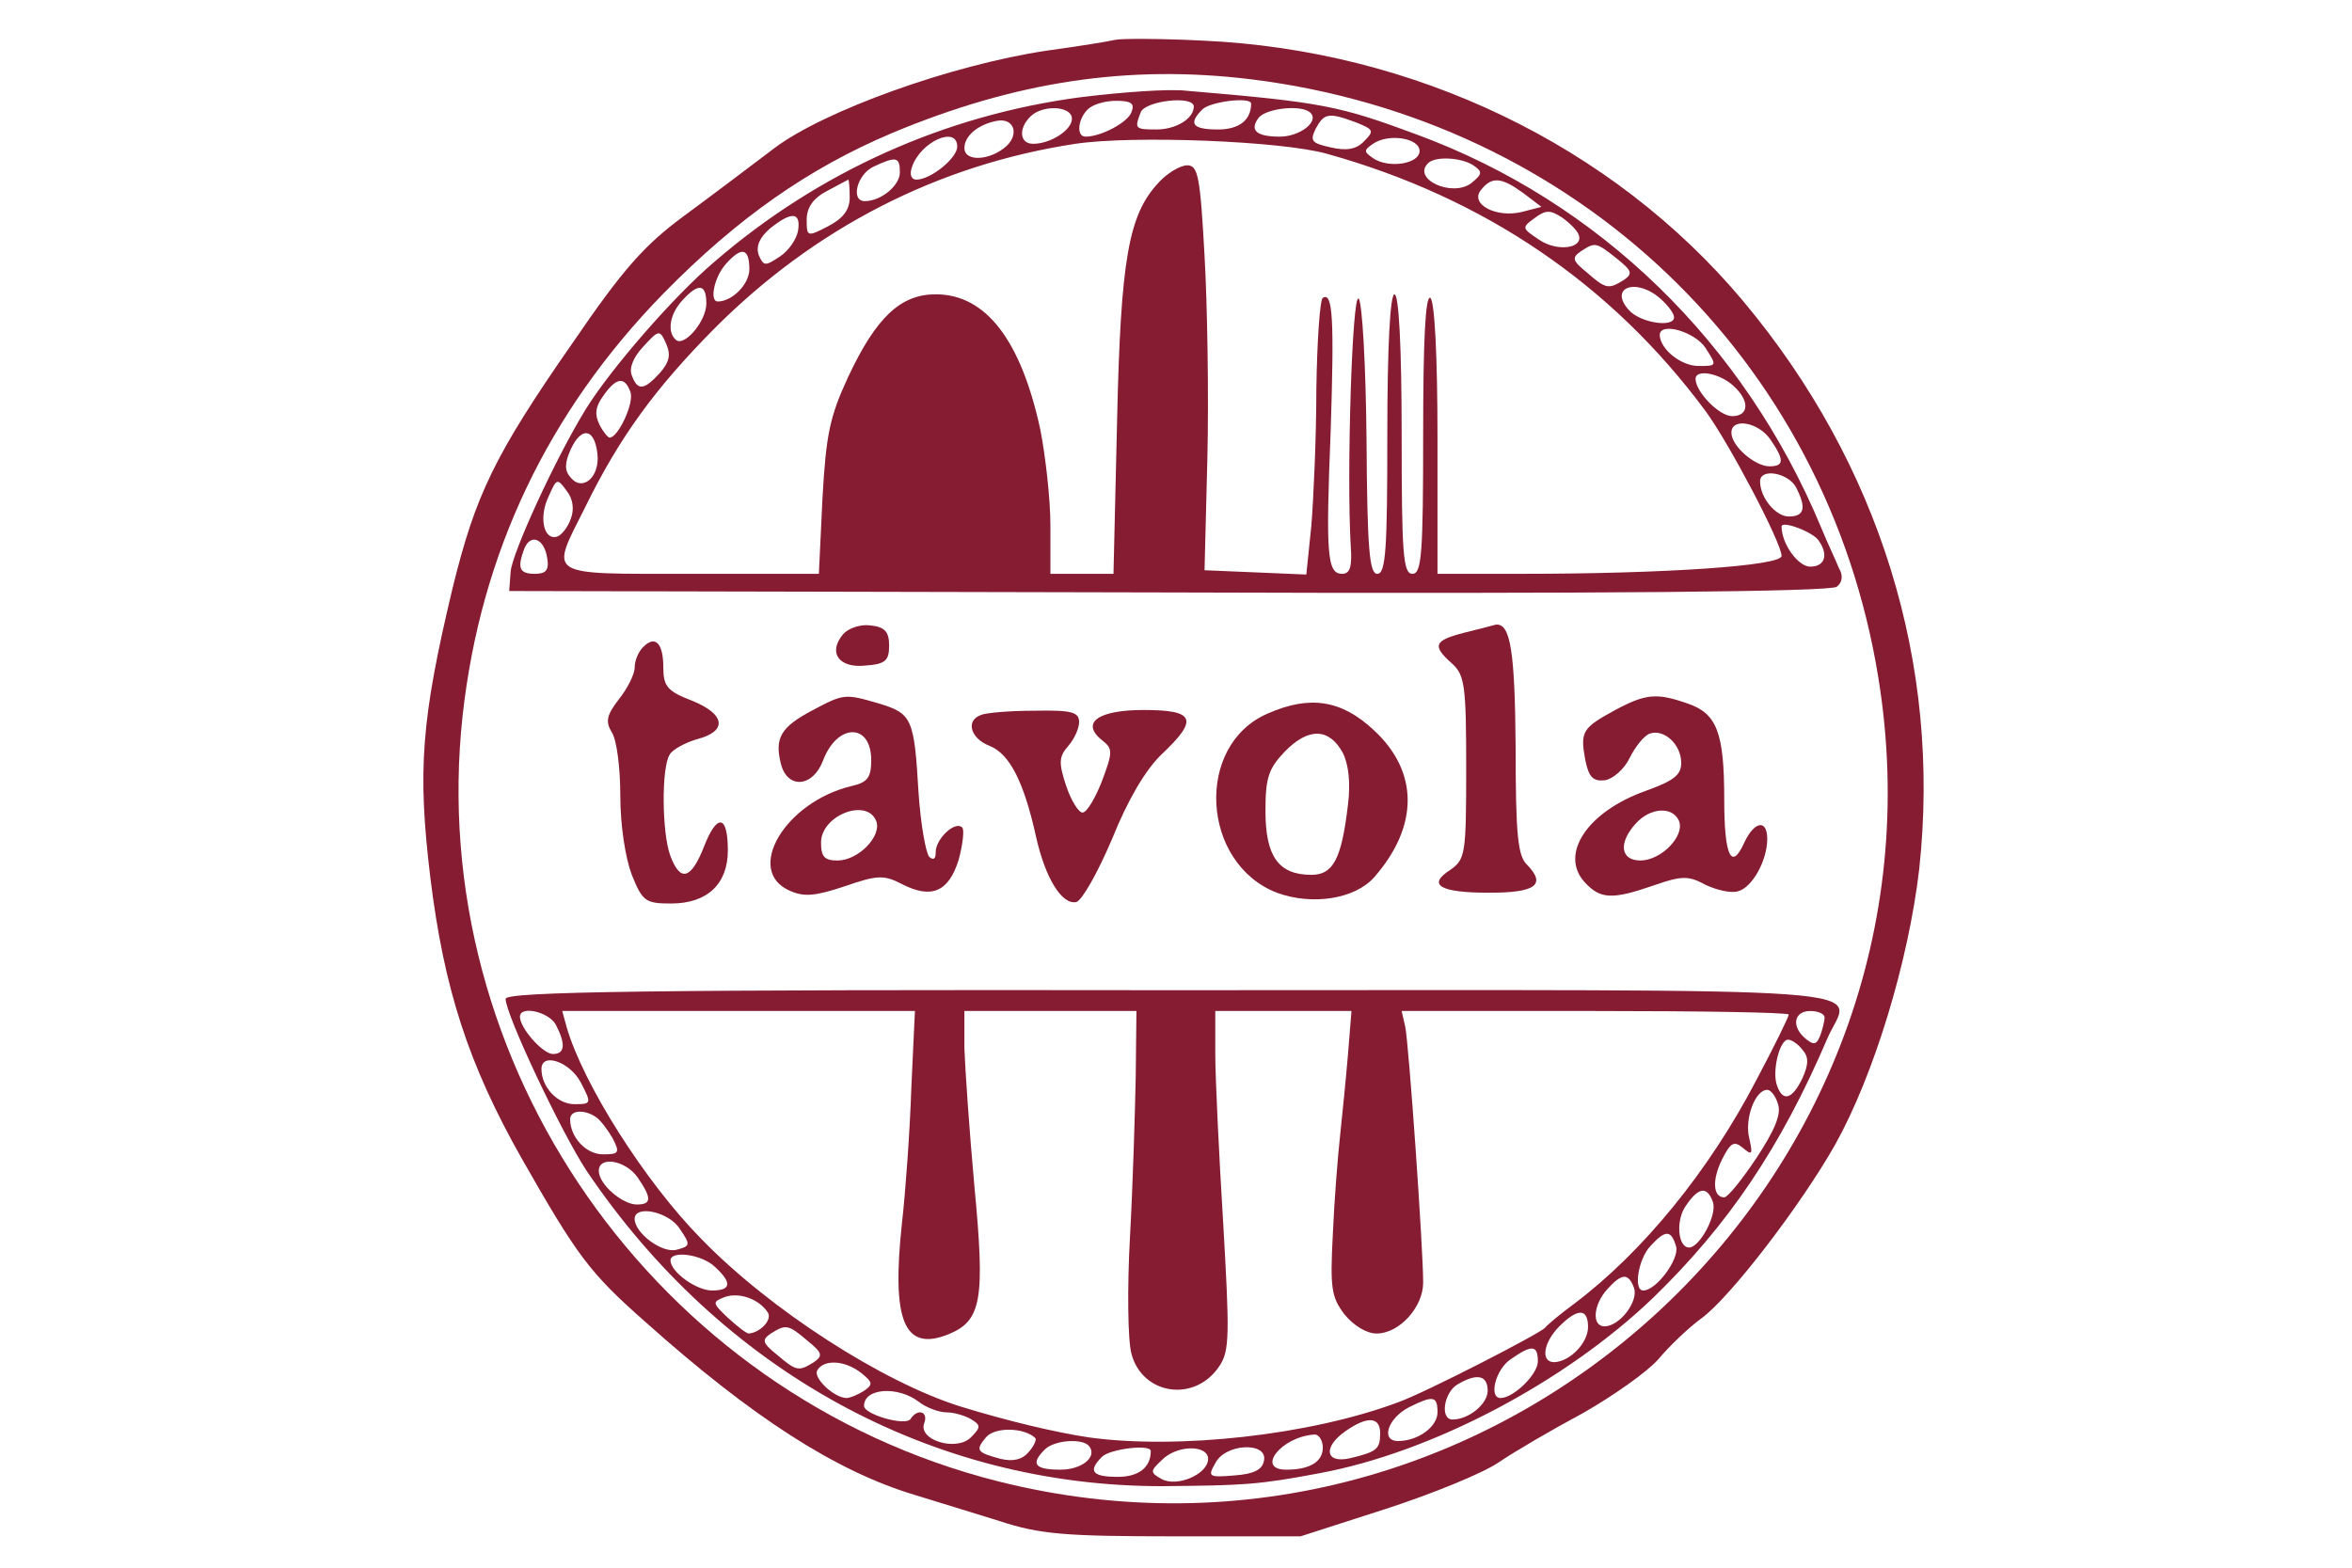 <svg width="150" height="100" viewBox="0 0 150 100" fill="none" xmlns="http://www.w3.org/2000/svg">
<path d="M53.779 40.444C52.773 41.632 53.505 42.638 55.196 42.455C56.476 42.364 56.705 42.135 56.705 41.175C56.705 40.306 56.431 39.986 55.516 39.895C54.876 39.803 54.099 40.078 53.779 40.444Z" fill="#861C31"/>
<path d="M41.024 41.266C40.704 41.586 40.476 42.135 40.476 42.592C40.476 43.004 40.018 43.918 39.47 44.604C38.693 45.609 38.601 46.021 39.013 46.707C39.333 47.164 39.561 48.992 39.561 50.775C39.561 52.65 39.881 54.707 40.293 55.804C40.978 57.496 41.161 57.633 42.807 57.633C45.093 57.633 46.419 56.398 46.419 54.25C46.419 51.964 45.733 51.873 44.91 53.975C44.087 56.078 43.401 56.307 42.761 54.615C42.213 53.198 42.167 48.947 42.716 48.124C42.899 47.804 43.676 47.392 44.407 47.164C46.419 46.661 46.282 45.564 44.133 44.695C42.578 44.101 42.304 43.781 42.304 42.592C42.304 41.038 41.801 40.489 41.024 41.266Z" fill="#861C31"/>
<path d="M51.767 45.335C49.801 46.386 49.39 47.072 49.801 48.718C50.213 50.364 51.859 50.227 52.499 48.489C53.413 46.112 55.562 46.112 55.562 48.489C55.562 49.587 55.333 49.907 54.327 50.135C50.076 51.141 47.47 55.53 50.35 56.81C51.264 57.221 51.95 57.176 53.87 56.535C55.973 55.804 56.385 55.804 57.528 56.398C59.402 57.358 60.499 56.901 61.139 54.844C61.413 53.838 61.505 52.924 61.368 52.787C60.911 52.33 59.676 53.518 59.676 54.341C59.676 54.798 59.539 54.89 59.265 54.661C59.036 54.387 58.716 52.558 58.579 50.547C58.305 45.838 58.168 45.518 56.065 44.878C53.87 44.238 53.825 44.238 51.767 45.335ZM55.882 52.375C56.248 53.335 54.739 54.89 53.413 54.89C52.59 54.89 52.362 54.661 52.362 53.747C52.362 52.01 55.288 50.867 55.882 52.375Z" fill="#861C31"/>
<path d="M62.556 45.609C61.551 45.975 61.916 47.118 63.105 47.575C64.385 48.078 65.299 49.861 66.076 53.381C66.671 56.033 67.722 57.724 68.637 57.541C69.002 57.45 70.008 55.667 70.922 53.518C71.928 51.004 73.071 49.084 74.077 48.124C76.454 45.883 76.226 45.289 72.934 45.289C70.008 45.289 68.865 46.112 70.328 47.255C70.968 47.758 70.968 47.986 70.282 49.815C69.871 50.867 69.322 51.827 69.048 51.827C68.82 51.872 68.317 51.095 67.997 50.135C67.494 48.627 67.54 48.261 68.134 47.575C68.499 47.164 68.82 46.478 68.82 46.066C68.82 45.426 68.362 45.289 65.985 45.335C64.385 45.335 62.831 45.472 62.556 45.609Z" fill="#861C31"/>
<path d="M71.105 2.544C70.74 2.636 68.774 2.956 66.762 3.23C60.636 4.144 52.544 7.07 49.39 9.447C47.882 10.59 45.276 12.556 43.538 13.836C41.07 15.665 39.698 17.219 36.544 21.837C31.515 29.06 30.326 31.574 28.863 37.517C26.852 45.929 26.623 49.175 27.446 55.987C28.315 63.073 29.869 67.873 33.252 73.862C36.818 80.125 37.595 81.176 41.115 84.285C48.019 90.457 53.322 93.84 58.305 95.349C59.676 95.76 62.145 96.537 63.791 97.04C66.305 97.863 67.905 98 74.854 98H82.946L88.34 96.263C91.312 95.303 94.558 93.977 95.564 93.291C96.569 92.606 98.992 91.188 100.958 90.137C102.878 89.04 105.027 87.531 105.758 86.708C106.444 85.885 107.678 84.697 108.501 84.102C110.33 82.776 114.856 76.879 117.05 72.993C119.519 68.559 121.713 61.336 122.399 55.438C123.816 42.363 119.885 29.608 111.153 19.185C102.833 9.265 90.169 3.184 76.683 2.59C73.986 2.453 71.471 2.453 71.105 2.544ZM79.791 5.059C100.501 7.619 116.502 22.842 119.793 43.232C125.005 75.325 95.244 102.48 63.608 94.48C41.801 88.948 27.081 67.873 29.503 45.655C30.646 35.277 34.944 26.271 42.304 18.728C47.059 13.882 51.584 10.727 56.888 8.487C64.751 5.196 71.974 4.099 79.791 5.059Z" fill="#861C31"/>
<path d="M68.91 6.202C60.27 7.344 52.224 10.956 45.595 16.671C42.944 18.911 38.921 23.574 37.366 26.088C35.446 29.197 32.657 35.277 32.566 36.466L32.475 37.7L74.534 37.791C102.421 37.883 116.776 37.746 117.141 37.426C117.507 37.151 117.553 36.694 117.278 36.237C117.096 35.78 116.547 34.637 116.136 33.631C111.244 21.882 102.009 12.876 90.352 8.579C85.414 6.75 84.363 6.522 75.677 5.79C74.534 5.653 71.516 5.882 68.91 6.202ZM72.156 7.162C71.928 7.802 70.236 8.716 69.231 8.716C68.636 8.716 68.728 7.619 69.368 6.979C69.688 6.659 70.465 6.43 71.196 6.43C72.156 6.43 72.385 6.613 72.156 7.162ZM76.134 6.796C76.134 7.573 74.991 8.259 73.757 8.259C72.385 8.259 72.339 8.213 72.751 7.162C73.025 6.43 76.134 6.064 76.134 6.796ZM79.791 6.613C79.791 7.664 79.014 8.259 77.688 8.259C76.042 8.259 75.768 7.893 76.682 6.979C77.185 6.476 79.791 6.156 79.791 6.613ZM68.362 7.573C68.362 8.304 66.99 9.173 65.893 9.173C65.025 9.173 64.933 8.213 65.71 7.436C66.488 6.659 68.362 6.75 68.362 7.573ZM83.585 7.207C84.134 7.756 82.9 8.716 81.62 8.716C80.111 8.716 79.654 8.304 80.294 7.482C80.843 6.887 83.083 6.659 83.585 7.207ZM63.973 9.493C62.922 10.27 61.505 10.27 61.505 9.447C61.505 8.67 62.373 7.939 63.562 7.71C64.75 7.482 65.07 8.716 63.973 9.493ZM86.466 7.802C87.609 8.259 87.654 8.35 87.014 8.99C86.511 9.539 85.871 9.63 84.865 9.402C83.631 9.127 83.54 8.99 83.906 8.213C84.454 7.207 84.728 7.162 86.466 7.802ZM61.047 9.356C61.047 10.087 59.356 11.459 58.441 11.459C58.121 11.459 57.984 11.139 58.167 10.636C58.716 9.036 61.047 7.984 61.047 9.356ZM84.637 9.813C94.649 12.602 102.786 18.134 108.775 26.225C110.284 28.282 113.621 34.637 113.621 35.46C113.621 36.1 106.078 36.603 97.072 36.603H91.677V27.962C91.677 22.659 91.494 19.185 91.22 19.002C90.9 18.819 90.763 21.837 90.763 27.642C90.763 35.323 90.671 36.603 90.077 36.603C89.483 36.603 89.391 35.323 89.391 27.688C89.391 22.065 89.209 18.773 88.934 18.773C88.66 18.773 88.477 22.065 88.477 27.688C88.477 35.003 88.386 36.603 87.837 36.603C87.334 36.603 87.197 35.048 87.151 28.054C87.106 23.254 86.877 19.276 86.648 19.048C86.237 18.636 85.871 30.248 86.146 34.866C86.237 36.146 86.1 36.603 85.597 36.603C84.637 36.603 84.546 35.414 84.865 27.46C85.094 20.374 85.003 18.591 84.363 19.002C84.18 19.093 83.997 21.745 83.951 24.808C83.951 27.917 83.768 31.848 83.631 33.54L83.311 36.649L80.065 36.511L76.82 36.374L77.002 29.197C77.094 25.265 77.002 19.459 76.82 16.305C76.545 11.276 76.408 10.545 75.722 10.545C75.265 10.545 74.442 11.047 73.894 11.642C71.974 13.699 71.471 16.488 71.242 26.865L71.013 36.603H69.002H66.99V33.494C66.99 31.803 66.67 29.06 66.35 27.414C65.116 21.699 62.876 18.773 59.676 18.773C57.436 18.773 55.881 20.236 54.098 24.031C52.91 26.591 52.681 27.734 52.453 31.803L52.224 36.603H44.087C34.669 36.603 35.08 36.831 37.321 32.351C39.515 27.871 41.801 24.762 45.504 21.014C51.904 14.568 59.813 10.499 68.591 9.173C72.248 8.624 81.757 8.99 84.637 9.813ZM90.534 9.63C90.534 10.453 88.569 10.773 87.563 10.087C86.969 9.676 86.969 9.585 87.563 9.173C88.569 8.487 90.534 8.807 90.534 9.63ZM57.39 11.002C57.39 11.825 56.201 12.83 55.15 12.83C54.236 12.83 54.647 11.139 55.699 10.636C57.161 9.95 57.39 9.996 57.39 11.002ZM93.963 10.545C94.557 10.956 94.557 11.093 93.826 11.688C92.592 12.602 90.031 11.413 91.083 10.407C91.54 9.95 93.186 10.042 93.963 10.545ZM54.19 12.602C54.19 13.379 53.778 13.928 52.818 14.431C51.493 15.116 51.447 15.116 51.447 14.019C51.447 13.242 51.858 12.648 52.727 12.19C53.413 11.825 54.007 11.505 54.098 11.459C54.144 11.459 54.19 11.962 54.19 12.602ZM97.163 12.328L98.306 13.196L97.072 13.516C95.426 13.928 93.689 13.013 94.466 12.099C95.152 11.23 95.792 11.322 97.163 12.328ZM100.683 14.979C101.003 15.848 99.312 16.076 98.169 15.299C97.072 14.568 97.026 14.522 97.849 13.928C98.58 13.379 98.855 13.379 99.632 13.882C100.135 14.248 100.592 14.705 100.683 14.979ZM50.898 14.705C50.807 15.253 50.304 15.985 49.755 16.351C48.795 16.991 48.704 16.991 48.384 16.259C48.201 15.71 48.43 15.162 49.115 14.568C50.487 13.47 51.081 13.516 50.898 14.705ZM103.106 16.488C104.066 17.265 104.158 17.448 103.564 17.859C102.603 18.453 102.421 18.453 101.232 17.402C100.272 16.625 100.226 16.442 100.821 16.03C101.735 15.436 101.781 15.436 103.106 16.488ZM47.79 17.174C47.79 18.134 46.692 19.231 45.778 19.231C45.23 19.231 45.55 17.676 46.281 16.853C47.287 15.71 47.79 15.802 47.79 17.174ZM45.047 19.368C45.047 20.511 43.584 22.202 43.081 21.654C42.532 21.151 42.715 20.008 43.538 19.139C44.544 18.042 45.047 18.088 45.047 19.368ZM105.941 19.093C106.398 19.505 106.764 20.008 106.764 20.236C106.764 20.922 104.615 20.602 103.884 19.779C102.558 18.316 104.386 17.676 105.941 19.093ZM42.075 23.802C41.069 24.899 40.658 24.945 40.292 23.939C40.109 23.482 40.383 22.797 41.024 22.111C42.029 21.014 42.075 21.014 42.486 21.928C42.806 22.659 42.669 23.117 42.075 23.802ZM108.775 22.202C109.507 23.345 109.507 23.345 108.318 23.345C107.221 23.345 105.895 22.294 105.849 21.379C105.849 20.511 108.089 21.151 108.775 22.202ZM110.512 24.579C111.61 25.54 111.564 26.545 110.467 26.545C109.644 26.545 108.135 24.991 108.135 24.168C108.135 23.528 109.644 23.802 110.512 24.579ZM40.201 24.991C40.475 25.677 39.423 27.917 38.875 27.917C38.783 27.917 38.464 27.551 38.235 27.094C37.915 26.454 37.961 25.951 38.464 25.265C39.286 24.077 39.835 23.985 40.201 24.991ZM112.89 28.008C113.804 29.334 113.804 29.745 112.844 29.745C111.93 29.745 110.421 28.465 110.421 27.597C110.421 26.637 112.112 26.911 112.89 28.008ZM38.098 28.923C38.281 30.386 37.183 31.391 36.406 30.477C35.995 30.02 35.995 29.563 36.406 28.648C37.092 27.185 37.915 27.323 38.098 28.923ZM114.535 31.071C115.221 32.397 115.084 32.946 114.078 32.946C113.255 32.946 112.25 31.757 112.25 30.706C112.25 29.837 114.033 30.157 114.535 31.071ZM36.406 33.083C36.223 33.631 35.812 34.134 35.538 34.226C34.669 34.5 34.349 32.991 34.989 31.666C35.492 30.523 35.538 30.477 36.132 31.3C36.543 31.803 36.635 32.488 36.406 33.083ZM115.998 34.5C116.638 35.414 116.364 36.146 115.45 36.146C114.673 36.146 113.621 34.683 113.621 33.586C113.621 33.174 115.678 33.951 115.998 34.5ZM34.898 35.597C35.035 36.374 34.806 36.603 34.12 36.603C33.115 36.603 32.977 36.237 33.435 35.003C33.846 33.997 34.715 34.363 34.898 35.597Z" fill="#861C31"/>
<path d="M93.415 40.351C91.449 40.854 91.312 41.174 92.592 42.317C93.415 43.048 93.507 43.734 93.507 48.946C93.507 54.478 93.461 54.798 92.501 55.483C90.992 56.443 91.815 56.946 94.97 56.946C97.941 56.946 98.627 56.443 97.392 55.163C96.798 54.615 96.661 53.243 96.661 47.712C96.615 41.586 96.341 39.711 95.381 39.848C95.244 39.894 94.329 40.123 93.415 40.351Z" fill="#861C31"/>
<path d="M103.015 45.289C100.912 46.432 100.775 46.66 101.095 48.443C101.324 49.586 101.598 49.86 102.375 49.769C102.878 49.678 103.61 49.038 103.93 48.352C104.295 47.62 104.844 46.935 105.21 46.797C106.124 46.477 107.221 47.483 107.221 48.672C107.221 49.449 106.718 49.815 104.935 50.455C101.232 51.781 99.45 54.478 101.05 56.261C102.055 57.358 102.787 57.404 105.438 56.489C107.267 55.849 107.678 55.849 108.776 56.444C109.461 56.764 110.376 56.992 110.833 56.855C111.747 56.626 112.707 54.889 112.707 53.518C112.707 52.238 111.884 52.375 111.244 53.746C110.421 55.575 109.964 54.615 109.964 51.003C109.964 46.752 109.507 45.517 107.633 44.877C105.667 44.192 104.981 44.237 103.015 45.289ZM107.084 52.375C107.45 53.335 105.941 54.889 104.615 54.889C103.335 54.889 103.198 53.746 104.341 52.512C105.255 51.506 106.673 51.415 107.084 52.375Z" fill="#861C31"/>
<path d="M80.843 45.518C76.18 47.529 76.591 55.072 81.437 56.947C83.677 57.77 86.421 57.358 87.655 55.941C90.489 52.695 90.489 49.221 87.609 46.569C85.552 44.649 83.54 44.329 80.843 45.518ZM85.643 48.032C86.009 48.764 86.146 49.952 85.963 51.37C85.552 54.844 85.003 55.804 83.632 55.804C81.529 55.804 80.706 54.615 80.706 51.735C80.706 49.632 80.889 49.038 81.94 47.941C83.449 46.386 84.775 46.432 85.643 48.032Z" fill="#861C31"/>
<path d="M32.246 63.713C32.246 64.719 35.812 72.262 37.412 74.685C46.007 87.439 59.402 94.8 74.076 94.8C79.38 94.754 80.248 94.708 84.134 93.977C91.312 92.651 99.815 88.171 105.438 82.776C110.238 78.113 113.575 73.176 116.547 66.227C118.01 62.844 122.033 63.164 74.762 63.164C41.481 63.118 32.246 63.255 32.246 63.713ZM35.446 65.359C36.086 66.593 36.041 67.233 35.263 67.233C34.623 67.233 33.16 65.587 33.16 64.856C33.16 64.124 34.989 64.536 35.446 65.359ZM58.121 69.382C58.03 72.124 57.756 75.965 57.527 77.976C56.842 84.285 57.664 86.251 60.499 85.108C62.602 84.239 62.83 82.914 62.145 75.69C61.825 72.17 61.55 68.193 61.505 66.867V64.49H66.99H72.477L72.431 68.696C72.385 71.027 72.248 75.599 72.065 78.891C71.882 82.182 71.928 85.519 72.156 86.342C72.842 88.994 76.225 89.497 77.78 87.12C78.42 86.159 78.42 85.108 78.008 77.976C77.734 73.542 77.505 68.696 77.505 67.233V64.49H81.848H86.191L85.963 67.324C85.826 68.924 85.597 71.21 85.46 72.49C85.323 73.725 85.094 76.559 85.003 78.708C84.82 82.182 84.911 82.731 85.734 83.828C86.329 84.559 87.151 85.062 87.791 85.062C89.254 85.062 90.763 83.371 90.763 81.816C90.763 79.576 89.849 66.593 89.62 65.496L89.391 64.49H101.735C108.501 64.49 114.078 64.581 114.078 64.719C114.078 64.856 113.164 66.73 112.021 68.879C109.004 74.685 104.752 79.896 100.363 83.188C99.495 83.828 98.672 84.514 98.535 84.697C98.215 85.062 90.946 88.811 89.163 89.451C83.54 91.554 75.128 92.468 69.459 91.691C67.311 91.371 64.248 90.64 61.276 89.725C56.293 88.171 49.115 83.554 44.727 79.028C41.161 75.416 37.184 69.153 36.132 65.496L35.858 64.49H47.104H58.35L58.121 69.382ZM116.364 64.901C116.364 65.13 116.227 65.678 116.09 66.044C115.861 66.638 115.678 66.684 115.176 66.273C114.215 65.496 114.398 64.49 115.45 64.49C115.953 64.49 116.364 64.673 116.364 64.901ZM114.947 66.959C115.358 67.416 115.358 67.873 114.947 68.787C114.307 70.113 113.713 70.296 113.347 69.29C112.981 68.421 113.484 66.319 114.033 66.319C114.261 66.319 114.673 66.593 114.947 66.959ZM37.046 69.061C37.732 70.387 37.732 70.433 36.635 70.433C35.538 70.433 34.532 69.336 34.532 68.193C34.532 67.096 36.361 67.736 37.046 69.061ZM113.393 70.433C113.621 71.073 113.164 72.124 112.021 73.862C111.107 75.233 110.192 76.376 109.964 76.376C109.232 76.376 109.187 75.233 109.827 73.953C110.375 72.856 110.604 72.764 111.152 73.222C111.747 73.725 111.793 73.633 111.564 72.627C111.244 71.393 111.93 69.519 112.707 69.519C112.935 69.519 113.255 69.93 113.393 70.433ZM38.006 71.256C38.281 71.439 38.738 72.033 39.058 72.582C39.561 73.542 39.469 73.633 38.464 73.633C37.366 73.633 36.361 72.536 36.361 71.393C36.361 70.799 37.275 70.753 38.006 71.256ZM40.658 75.096C41.572 76.422 41.572 76.833 40.612 76.833C39.698 76.833 38.189 75.553 38.189 74.685C38.189 73.725 39.881 73.999 40.658 75.096ZM109.232 76.65C109.552 77.428 108.41 79.576 107.724 79.576C106.992 79.576 106.855 77.793 107.541 76.879C108.318 75.736 108.867 75.645 109.232 76.65ZM43.355 78.388C44.041 79.393 44.041 79.485 43.172 79.713C42.258 79.988 40.475 78.662 40.475 77.748C40.475 76.833 42.669 77.29 43.355 78.388ZM106.901 79.531C107.084 80.353 105.621 82.319 104.798 82.319C104.158 82.319 104.478 80.308 105.255 79.485C106.215 78.433 106.581 78.433 106.901 79.531ZM45.595 80.811C46.693 81.816 46.647 82.319 45.412 82.319C44.407 82.319 42.761 81.131 42.761 80.399C42.761 79.759 44.727 79.988 45.595 80.811ZM104.204 82.136C104.524 83.005 103.289 84.605 102.329 84.605C101.506 84.605 101.598 83.234 102.512 82.228C103.426 81.222 103.838 81.176 104.204 82.136ZM48.978 83.737C49.253 84.194 48.475 85.016 47.744 85.062C47.607 85.062 47.013 84.605 46.418 84.056C45.412 83.096 45.412 83.051 46.235 82.731C47.15 82.411 48.43 82.868 48.978 83.737ZM101.278 84.651C101.278 85.656 100.135 86.845 99.129 86.891C98.215 86.891 98.443 85.611 99.449 84.605C100.638 83.416 101.278 83.462 101.278 84.651ZM51.493 85.519C52.453 86.297 52.498 86.479 51.904 86.891C50.944 87.485 50.807 87.485 49.573 86.434C48.612 85.656 48.567 85.474 49.161 85.062C50.121 84.468 50.258 84.468 51.493 85.519ZM98.078 86.845C98.078 87.668 96.523 89.177 95.7 89.177C94.923 89.177 95.38 87.348 96.34 86.708C97.712 85.748 98.078 85.794 98.078 86.845ZM54.921 87.577C55.653 88.171 55.699 88.308 55.104 88.719C54.739 88.948 54.236 89.177 53.961 89.177C53.139 89.131 51.813 87.851 52.133 87.394C52.544 86.708 53.87 86.754 54.921 87.577ZM94.877 88.719C94.877 89.542 93.689 90.548 92.637 90.548C91.814 90.548 92.089 88.811 92.957 88.308C94.192 87.577 94.877 87.714 94.877 88.719ZM58.579 89.405C59.036 89.771 59.859 90.091 60.362 90.091C60.864 90.091 61.596 90.32 61.962 90.548C62.556 90.914 62.556 91.051 61.916 91.691C61.002 92.605 58.533 91.874 58.944 90.777C59.219 90.045 58.533 89.817 58.076 90.502C57.801 91.005 55.104 90.228 55.104 89.68C55.104 88.537 57.253 88.4 58.579 89.405ZM91.677 90.091C91.677 91.005 90.443 91.92 89.163 91.92C88.02 91.92 88.523 90.457 89.849 89.771C91.403 88.994 91.677 89.04 91.677 90.091ZM88.02 91.417C88.02 92.423 87.837 92.605 86.1 93.017C84.5 93.383 84.363 92.285 85.826 91.28C87.197 90.32 88.02 90.365 88.02 91.417ZM66.031 91.737C66.122 91.828 65.939 92.24 65.619 92.605C65.208 93.108 64.613 93.245 63.836 93.063C62.282 92.651 62.19 92.514 62.876 91.691C63.425 91.005 65.345 91.051 66.031 91.737ZM84.363 92.331C84.363 93.245 83.54 93.748 82.031 93.748C80.065 93.748 81.711 91.645 83.814 91.508C84.088 91.463 84.363 91.874 84.363 92.331ZM69.413 92.194C70.053 92.88 69.048 93.748 67.63 93.748C65.985 93.748 65.71 93.383 66.625 92.468C67.219 91.874 68.911 91.737 69.413 92.194ZM73.391 92.56C73.391 93.611 72.614 94.206 71.288 94.206C69.642 94.206 69.368 93.84 70.282 92.925C70.785 92.423 73.391 92.103 73.391 92.56ZM77.048 93.063C77.048 94.023 75.082 94.891 74.076 94.343C73.345 93.931 73.345 93.84 74.076 93.154C75.037 92.148 77.048 92.148 77.048 93.063ZM80.614 93.154C80.523 93.748 79.974 94.023 78.74 94.114C77.094 94.251 77.002 94.206 77.505 93.337C78.145 92.057 80.843 91.965 80.614 93.154Z" fill="#861C31"/>
</svg>

